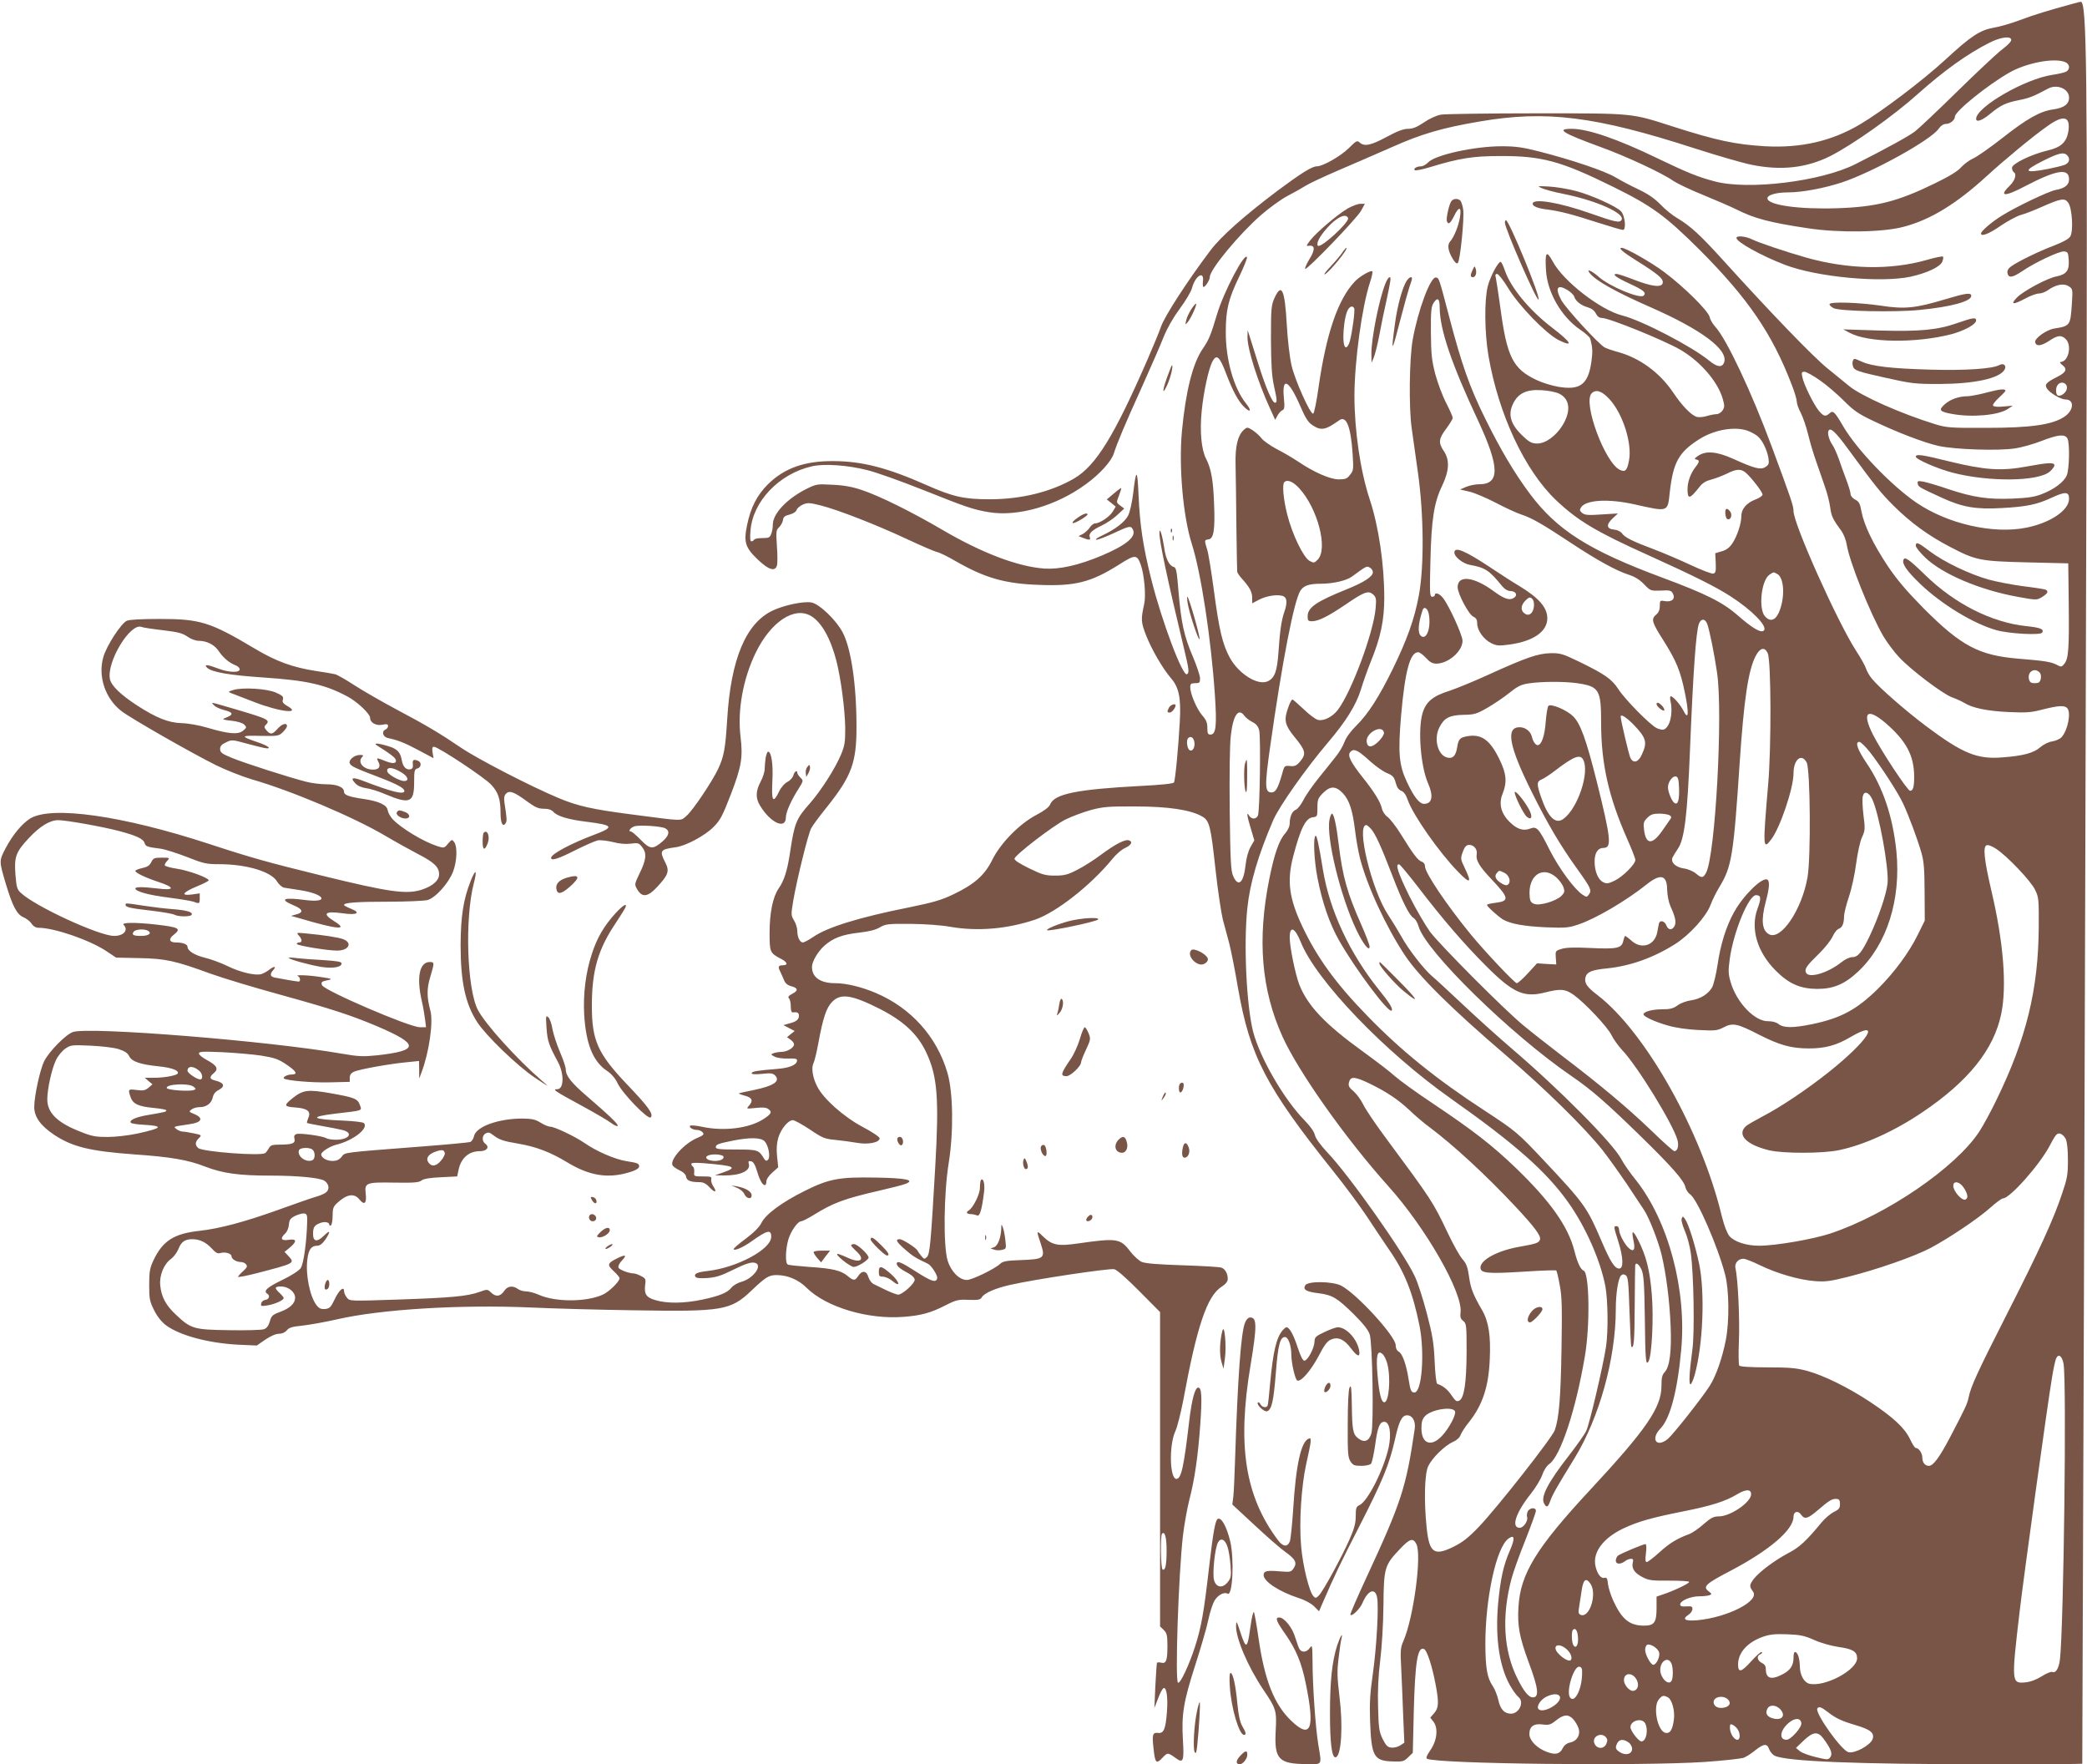 <?xml version="1.0" standalone="no"?>
<!DOCTYPE svg PUBLIC "-//W3C//DTD SVG 20010904//EN"
 "http://www.w3.org/TR/2001/REC-SVG-20010904/DTD/svg10.dtd">
<svg version="1.0" xmlns="http://www.w3.org/2000/svg"
 width="1280pt" height="1082pt" viewBox="0 0 1280 1082"
 preserveAspectRatio="xMidYMid meet">
<g transform="translate(0,1082) scale(0.1,-0.1)"
fill="#795548" stroke="none">
<path d="M12720 10799 c-168 -46 -239 -68 -325 -100 -55 -21 -131 -43 -168
-49 -84 -15 -139 -51 -299 -199 -134 -123 -385 -314 -519 -393 -173 -103 -362
-147 -583 -135 -183 11 -297 35 -566 121 -258 83 -234 81 -840 81 -294 0 -556
-4 -582 -8 -28 -5 -70 -24 -105 -48 -43 -29 -68 -39 -97 -39 -28 0 -66 -14
-132 -50 -97 -52 -136 -60 -165 -34 -15 14 -21 11 -65 -33 -50 -50 -160 -113
-197 -113 -30 0 -97 -42 -242 -150 -202 -152 -347 -280 -412 -367 -140 -185
-282 -405 -303 -468 -7 -22 -43 -110 -80 -195 -206 -474 -318 -656 -453 -735
-142 -82 -323 -127 -517 -127 -156 0 -225 15 -385 86 -241 107 -396 147 -570
148 -180 2 -305 -43 -406 -143 -66 -66 -105 -142 -127 -249 -22 -105 -11 -139
67 -213 65 -62 104 -74 116 -36 4 12 4 65 0 119 -6 90 -5 99 13 116 11 11 22
30 24 44 2 19 11 27 40 34 23 6 40 17 44 29 3 10 21 25 39 33 29 12 42 11 109
-6 104 -26 342 -119 526 -205 85 -40 169 -76 185 -80 17 -3 69 -29 117 -57
178 -102 301 -138 509 -145 225 -9 320 16 492 124 100 64 111 63 134 -2 21
-60 32 -187 21 -237 -21 -96 -21 -112 11 -194 34 -87 101 -203 155 -266 47
-55 60 -121 52 -263 -9 -163 -28 -362 -36 -374 -4 -7 -81 -15 -201 -21 -397
-21 -534 -49 -559 -115 -6 -15 -35 -37 -82 -62 -104 -54 -221 -173 -272 -276
-47 -95 -109 -150 -241 -213 -73 -35 -124 -49 -270 -79 -305 -61 -500 -121
-587 -181 -28 -19 -56 -34 -64 -34 -18 0 -34 32 -34 71 0 17 -9 46 -20 64 -19
31 -19 35 -4 126 22 126 90 403 109 439 8 16 53 77 101 136 147 185 178 269
177 489 0 256 -33 479 -85 577 -40 76 -143 174 -191 183 -48 9 -167 -16 -239
-50 -164 -78 -256 -299 -278 -667 -11 -180 -20 -228 -56 -305 -39 -81 -156
-255 -194 -287 -39 -33 -12 -33 -335 9 -240 31 -331 51 -450 101 -170 71 -501
242 -600 310 -125 85 -212 137 -399 236 -82 44 -194 108 -250 144 -55 36 -110
67 -121 69 -11 3 -64 12 -118 20 -143 22 -244 59 -376 138 -272 162 -333 181
-581 181 -113 0 -185 -4 -202 -11 -35 -16 -124 -152 -144 -222 -35 -119 12
-257 112 -333 59 -45 426 -255 579 -331 61 -30 160 -69 220 -87 241 -69 626
-232 820 -347 66 -39 157 -89 201 -112 97 -50 127 -79 127 -123 0 -37 -36 -70
-102 -93 -95 -32 -198 -18 -618 85 -330 81 -431 109 -693 195 -529 173 -965
235 -1095 155 -50 -31 -107 -100 -150 -181 -41 -79 -41 -78 -1 -214 42 -141
69 -193 109 -210 19 -8 42 -26 51 -40 10 -16 26 -25 42 -25 96 0 314 -75 416
-143 l60 -40 142 -3 c161 -3 220 -16 436 -95 74 -27 267 -85 427 -129 318 -88
435 -126 598 -195 257 -110 257 -148 0 -177 -89 -9 -114 -8 -220 10 -444 78
-1546 166 -1647 133 -43 -14 -146 -118 -177 -179 -25 -50 -61 -214 -61 -281 0
-61 39 -115 121 -170 113 -75 220 -101 494 -121 220 -15 331 -34 434 -75 107
-41 205 -55 401 -55 164 0 299 -13 329 -31 28 -18 34 -51 13 -70 -9 -9 -37
-21 -62 -28 -25 -7 -126 -42 -225 -78 -217 -78 -368 -118 -494 -132 -155 -17
-224 -62 -280 -181 -22 -47 -26 -69 -26 -150 0 -86 3 -101 30 -155 19 -39 45
-71 72 -92 84 -63 259 -110 443 -120 l115 -5 52 36 c33 22 64 36 84 36 19 0
37 8 48 21 13 17 34 23 96 29 44 5 139 22 210 38 271 63 763 92 1195 73 129
-6 413 -14 630 -17 542 -9 591 -1 719 121 87 83 107 95 154 95 67 0 134 -28
184 -78 120 -119 377 -196 597 -178 105 8 164 24 254 70 67 34 80 37 144 34
58 -2 71 1 79 15 15 26 80 55 171 76 147 34 613 104 642 97 17 -4 78 -58 154
-135 l127 -128 0 -964 0 -964 23 -22 c19 -20 22 -33 22 -100 0 -88 -8 -108
-39 -100 -12 3 -23 2 -25 -1 -2 -4 -6 -68 -10 -142 l-6 -135 23 59 c12 33 27
61 34 63 18 6 27 -59 20 -147 -8 -106 -20 -132 -54 -128 -34 4 -38 -10 -28
-96 9 -89 17 -97 54 -57 32 34 33 34 83 -2 45 -33 51 -18 43 113 -9 156 3 231
76 459 33 102 69 225 79 273 10 49 28 104 40 123 21 34 58 53 79 41 31 -19 42
211 16 322 -22 91 -55 150 -77 136 -15 -10 -28 -85 -53 -300 -31 -271 -47
-363 -86 -484 -37 -114 -90 -227 -104 -220 -19 10 3 662 30 900 8 69 26 168
39 220 33 126 54 270 68 470 11 162 8 220 -13 220 -20 0 -39 -72 -55 -202 -33
-284 -49 -358 -79 -358 -41 0 -46 205 -7 291 12 25 33 109 48 185 85 462 147
646 237 703 26 17 37 32 37 48 0 31 -15 59 -37 68 -10 5 -117 11 -238 15 -152
5 -230 11 -253 21 -18 8 -49 37 -70 64 -60 80 -83 83 -320 49 -124 -18 -159
-11 -215 43 -42 41 -42 39 -12 -50 27 -83 17 -90 -123 -95 -88 -3 -111 -7
-128 -23 -34 -32 -173 -99 -204 -99 -46 0 -97 51 -118 119 -27 89 -24 410 7
601 30 188 27 430 -8 550 -65 222 -223 398 -439 490 -87 37 -181 60 -248 60
-93 0 -144 36 -144 100 0 33 36 94 76 130 55 48 109 68 212 80 62 7 103 17
129 33 35 20 49 22 188 21 89 -1 187 -8 243 -18 167 -29 346 -14 518 43 131
44 344 211 478 375 21 26 54 55 74 64 41 19 51 39 27 48 -23 9 -85 -23 -175
-90 -41 -31 -106 -72 -144 -91 -58 -30 -79 -35 -136 -35 -58 0 -77 5 -159 45
-59 29 -91 50 -89 59 5 24 240 204 313 240 39 19 108 45 155 58 75 20 106 23
275 22 202 0 339 -21 409 -62 44 -25 52 -59 81 -325 14 -128 35 -266 45 -307
11 -41 29 -106 39 -145 10 -38 35 -162 54 -275 73 -417 172 -608 582 -1120 73
-91 166 -217 208 -280 41 -63 103 -155 137 -205 95 -136 145 -263 186 -465 33
-167 15 -410 -31 -410 -20 0 -25 12 -36 82 -14 90 -38 157 -60 168 -12 7 -19
21 -19 40 0 55 -242 319 -336 366 -54 26 -201 28 -218 2 -17 -27 5 -40 78 -49
88 -11 116 -28 218 -128 61 -61 90 -98 99 -126 17 -55 25 -556 10 -606 -14
-47 -43 -59 -80 -31 -33 25 -38 49 -40 207 -2 106 -4 125 -14 105 -7 -16 -11
-98 -11 -225 -1 -176 1 -204 17 -228 15 -23 24 -27 66 -27 28 0 53 6 60 13 6
8 17 59 25 114 15 111 28 143 56 143 33 0 45 -70 27 -157 -30 -136 -128 -330
-179 -354 -20 -9 -23 -18 -23 -67 0 -44 -9 -77 -38 -143 -47 -107 -162 -318
-188 -344 -17 -17 -21 -18 -33 -5 -26 26 -66 188 -76 308 -13 142 1 366 31
502 32 143 34 163 18 158 -49 -16 -81 -159 -98 -439 -6 -91 -15 -178 -20 -192
-14 -36 -42 -34 -72 6 -203 270 -252 581 -169 1075 40 241 39 292 -2 292 -12
0 -24 -12 -32 -32 -25 -61 -45 -339 -61 -838 -3 -102 -8 -206 -11 -231 l-6
-46 138 -128 c75 -70 159 -143 186 -162 64 -46 74 -67 53 -100 -17 -25 -20
-25 -87 -20 -79 7 -98 2 -98 -23 0 -39 96 -102 213 -140 41 -13 79 -34 97 -52
l30 -30 21 49 c74 171 114 254 224 468 145 284 185 381 220 534 25 115 43 151
75 151 33 0 53 -36 47 -82 -53 -361 -81 -448 -296 -912 -56 -120 -100 -223
-99 -228 6 -17 58 33 74 70 33 79 78 97 90 35 11 -58 -3 -304 -26 -468 -17
-118 -21 -179 -17 -290 8 -219 23 -245 141 -248 60 -2 68 1 93 26 l28 27 6
253 c8 303 23 399 62 384 19 -7 50 -102 72 -218 21 -112 19 -143 -9 -176 l-24
-27 21 -27 c29 -40 20 -116 -21 -174 -21 -31 -28 -47 -20 -51 51 -32 1313 -46
1703 -20 116 8 223 20 240 26 16 6 48 27 71 46 52 41 72 43 85 5 6 -15 21 -33
34 -39 75 -35 511 -52 1290 -52 327 0 595 1 596 3 1 4 18 5109 25 7792 7 2644
3 3019 -35 3014 -3 0 -22 -5 -41 -10z m-386 -218 c7 -11 -10 -30 -69 -76 -27
-22 -147 -134 -265 -250 -118 -116 -233 -224 -255 -241 -38 -29 -172 -103
-364 -200 -210 -107 -660 -162 -866 -106 -102 27 -166 53 -345 139 -252 122
-431 183 -532 183 -97 0 -55 -26 177 -111 158 -57 383 -162 447 -208 24 -16
105 -55 182 -86 76 -31 168 -71 205 -89 108 -55 204 -81 440 -116 190 -29 460
-25 586 9 165 43 324 141 510 311 109 100 282 243 370 305 101 73 144 63 131
-29 -11 -68 -45 -100 -128 -119 -100 -24 -218 -81 -218 -106 0 -11 5 -23 10
-26 21 -13 9 -52 -25 -85 -69 -67 -29 -68 97 -1 192 100 268 112 268 41 0 -34
-26 -55 -82 -65 -44 -8 -251 -107 -334 -160 -61 -38 -124 -93 -124 -107 0 -21
48 -3 120 47 44 30 99 59 122 66 23 6 81 28 128 49 122 54 144 58 166 25 23
-35 31 -170 12 -204 -9 -16 -40 -33 -98 -56 -95 -36 -220 -97 -263 -127 -19
-13 -27 -27 -25 -41 5 -34 30 -31 89 9 81 55 230 125 259 122 23 -3 25 -8 28
-55 4 -62 -15 -86 -74 -98 -56 -10 -204 -89 -244 -130 -43 -44 -23 -46 53 -5
31 17 68 30 83 30 14 0 39 9 55 21 49 34 96 43 126 24 26 -17 26 -18 20 -111
-9 -131 -10 -133 -108 -149 -47 -7 -121 -60 -117 -83 5 -28 36 -25 85 7 54 36
76 38 103 11 39 -39 16 -139 -32 -140 -7 0 -2 -9 11 -19 32 -24 23 -45 -31
-72 -69 -35 -80 -47 -63 -73 18 -27 85 -66 113 -66 56 0 52 -67 -7 -106 -74
-49 -205 -68 -476 -68 -224 -1 -245 1 -315 22 -211 65 -449 171 -527 233 -23
19 -83 68 -135 110 -89 72 -353 346 -636 659 -144 159 -203 213 -283 261 -30
17 -77 55 -104 84 -36 37 -76 65 -135 93 -47 22 -111 56 -143 75 -63 38 -267
107 -467 158 -101 26 -145 32 -230 32 -167 0 -408 -53 -451 -99 -12 -13 -32
-24 -43 -24 -27 0 -51 -15 -38 -24 5 -3 48 5 93 19 180 55 265 68 429 68 257
1 374 -31 690 -187 242 -119 324 -179 536 -390 295 -296 443 -513 562 -823 18
-45 32 -93 32 -106 0 -13 11 -45 25 -70 13 -26 33 -84 44 -129 11 -46 33 -121
50 -168 16 -47 41 -117 54 -156 14 -39 28 -95 32 -126 7 -54 16 -73 70 -146
13 -19 27 -55 31 -80 15 -102 143 -423 225 -564 22 -37 65 -95 96 -128 71 -77
271 -228 326 -247 23 -8 56 -23 73 -33 50 -32 142 -51 274 -57 108 -5 137 -3
209 16 96 24 132 26 149 9 26 -26 5 -136 -34 -179 -9 -11 -35 -22 -57 -26 -23
-3 -54 -19 -74 -36 -39 -35 -106 -53 -232 -62 -154 -13 -244 24 -467 191 -124
93 -286 234 -332 290 -17 20 -33 49 -37 63 -4 14 -31 64 -62 111 -113 175
-383 776 -383 856 0 31 -13 70 -135 399 -123 332 -276 656 -344 730 -16 17
-32 44 -35 60 -9 39 -159 187 -281 278 -76 57 -234 147 -258 147 -24 0 5 -25
86 -76 135 -84 169 -113 165 -138 -4 -31 -63 -25 -175 18 -51 20 -99 36 -108
36 -32 0 -1 -23 80 -60 87 -40 104 -55 86 -73 -22 -22 -212 57 -278 117 -42
37 -78 51 -52 20 38 -47 162 -116 374 -209 311 -137 474 -259 450 -336 -12
-35 -42 -32 -92 9 -104 86 -414 247 -533 277 -133 33 -363 211 -427 332 -39
71 -48 59 -41 -56 8 -134 94 -283 207 -361 33 -22 62 -48 64 -57 15 -55 16
-79 7 -144 -20 -137 -69 -174 -203 -151 -40 7 -99 25 -132 41 -147 69 -183
141 -224 451 -12 85 -24 165 -27 178 -5 15 -2 22 8 22 8 0 39 -39 68 -87 67
-110 231 -278 308 -318 97 -48 80 -15 -38 75 -141 108 -255 246 -291 353 -10
29 -21 52 -26 51 -16 -2 -63 -90 -78 -149 -22 -85 -20 -285 4 -427 62 -360
223 -703 414 -885 134 -127 246 -194 575 -342 278 -126 407 -191 497 -249 129
-83 226 -182 204 -208 -16 -19 -67 10 -159 90 -93 82 -195 133 -461 232 -455
169 -649 292 -817 517 -94 126 -179 269 -277 468 -92 187 -140 324 -215 609
-66 252 -64 244 -83 248 -33 7 -110 -199 -143 -383 -20 -117 -24 -411 -6 -540
6 -44 23 -165 38 -270 37 -261 39 -580 6 -757 -27 -146 -73 -273 -161 -453
-84 -171 -151 -275 -223 -346 -34 -33 -62 -72 -72 -99 -9 -25 -33 -66 -54 -91
-20 -26 -67 -84 -104 -130 -37 -46 -80 -107 -94 -136 -15 -29 -36 -55 -46 -59
-22 -7 -38 -42 -38 -84 0 -18 -11 -42 -29 -63 -36 -40 -66 -126 -96 -277 -75
-373 -49 -680 81 -968 98 -216 387 -625 649 -917 230 -256 457 -653 443 -774
-4 -27 0 -40 16 -52 20 -16 21 -27 21 -191 -1 -190 -15 -282 -45 -298 -16 -8
-23 -3 -47 32 -25 37 -51 58 -88 71 -6 2 -13 63 -16 138 -5 112 -13 161 -48
294 -23 88 -56 192 -75 230 -68 145 -402 618 -534 756 -44 47 -72 86 -77 106
-4 21 -28 55 -63 91 -127 129 -275 385 -317 547 -40 161 -58 530 -35 754 16
155 66 325 159 541 38 87 201 318 338 479 108 127 170 227 199 320 14 46 41
123 60 170 62 151 84 257 84 395 0 204 -34 436 -89 603 -58 174 -94 424 -94
638 1 213 46 541 95 692 12 35 18 66 15 69 -9 9 -80 -32 -108 -63 -104 -110
-175 -321 -222 -648 -12 -87 -27 -160 -33 -162 -17 -6 -112 205 -133 297 -11
49 -24 156 -29 251 -12 214 -32 256 -75 162 -20 -45 -22 -63 -22 -253 1 -156
5 -224 18 -284 20 -90 21 -106 7 -106 -17 0 -56 91 -100 230 -23 74 -48 153
-55 175 l-13 40 -1 -40 c-2 -70 62 -273 136 -435 l34 -75 14 26 c8 15 21 29
30 33 13 5 15 18 9 79 -12 130 32 106 101 -54 31 -72 48 -99 74 -116 53 -36
80 -31 164 29 44 32 72 -37 83 -207 6 -93 5 -102 -16 -127 -18 -24 -29 -28
-69 -28 -53 0 -153 44 -249 109 -33 22 -92 57 -132 77 -39 21 -82 51 -93 66
-12 16 -37 38 -55 50 -31 19 -34 19 -52 3 -39 -35 -55 -102 -52 -215 1 -58 4
-226 5 -375 2 -148 4 -276 5 -282 1 -7 17 -30 36 -50 43 -49 56 -75 56 -112
l0 -31 40 21 c45 24 107 34 144 25 30 -8 34 -40 12 -102 -17 -50 -26 -114 -35
-244 -8 -117 -23 -158 -65 -178 -60 -29 -178 44 -233 144 -45 82 -66 171 -98
413 -15 112 -33 225 -41 250 -18 59 -18 59 8 63 32 4 41 58 34 223 -5 140 -18
212 -49 272 -29 55 -39 169 -27 290 12 121 42 258 65 304 26 50 45 34 85 -72
41 -108 76 -173 114 -208 38 -36 43 -18 7 26 -74 93 -124 268 -123 438 0 135
16 201 83 340 28 58 49 111 47 117 -12 36 -141 -208 -183 -347 -39 -131 -51
-160 -89 -215 -61 -89 -104 -261 -127 -505 -20 -219 7 -523 61 -692 56 -175
118 -581 141 -923 13 -192 7 -245 -27 -245 -16 0 -19 7 -19 41 0 31 -7 49 -31
76 -34 39 -74 133 -74 173 0 21 5 25 30 25 27 0 30 3 30 30 0 16 -20 76 -44
133 -54 125 -72 209 -88 400 -10 124 -14 146 -29 150 -28 7 -50 51 -59 120
-11 72 -28 128 -29 91 -2 -48 49 -288 149 -704 33 -137 35 -156 20 -165 -26
-16 -154 323 -219 582 -51 204 -70 332 -78 517 -7 163 -15 165 -33 10 -7 -55
-20 -115 -31 -136 -21 -40 -79 -85 -161 -123 -30 -14 -44 -25 -33 -25 11 0 58
18 105 40 96 45 106 47 118 23 23 -44 -39 -96 -190 -160 -142 -60 -260 -86
-353 -80 -163 12 -382 95 -626 238 -186 109 -385 208 -494 244 -56 19 -109 29
-178 32 -94 5 -99 5 -160 -25 -120 -60 -207 -152 -207 -219 0 -17 -4 -43 -10
-57 -8 -23 -15 -26 -54 -26 -25 0 -48 -4 -51 -10 -3 -6 -11 -10 -17 -10 -7 0
-9 22 -5 66 14 179 175 348 376 394 75 18 224 7 343 -24 53 -13 204 -67 335
-119 273 -109 312 -122 407 -138 178 -30 417 39 598 173 85 62 153 138 169
186 19 62 72 187 174 412 53 118 113 255 132 304 23 56 59 119 99 173 35 47
69 104 75 127 20 75 75 109 67 41 -2 -19 -1 -35 3 -35 12 0 39 43 39 61 0 46
180 263 314 380 49 43 121 95 160 116 39 20 90 49 114 64 24 15 114 57 200 94
86 37 232 100 325 141 185 83 313 120 543 159 407 70 709 32 1318 -165 137
-44 292 -89 346 -100 184 -38 340 -20 486 53 137 70 384 244 538 382 158 141
304 246 436 312 62 32 123 43 134 24z m330 -141 c31 -11 35 -45 7 -60 -11 -5
-48 -14 -83 -19 -167 -24 -468 -198 -468 -270 0 -23 37 -10 85 30 66 54 94 68
178 85 65 13 89 23 177 70 57 31 130 -1 130 -55 0 -40 -32 -63 -97 -72 -80
-11 -159 -55 -313 -176 -74 -58 -155 -115 -179 -125 -24 -11 -57 -36 -74 -55
-20 -23 -74 -56 -161 -98 -225 -110 -356 -144 -596 -152 -236 -8 -430 19 -430
61 0 20 53 36 125 36 87 0 222 25 334 62 188 63 541 258 590 327 14 20 31 31
46 31 26 0 55 24 55 45 0 32 203 196 336 271 105 59 270 90 338 64z m14 -572
c21 -21 14 -48 -15 -59 -16 -6 -61 -17 -101 -25 -150 -29 -159 -14 -31 50 94
47 126 55 147 34z m-3062 -828 c18 -12 36 -29 39 -39 8 -28 43 -55 84 -66 23
-7 40 -20 49 -38 9 -18 21 -27 37 -27 44 0 381 -137 481 -195 122 -71 228
-194 259 -298 13 -45 13 -53 0 -74 -9 -13 -25 -23 -37 -23 -11 0 -38 -5 -58
-11 -21 -7 -49 -9 -62 -6 -34 9 -90 66 -147 151 -82 121 -203 210 -337 247
-34 9 -71 22 -82 28 -37 20 -238 239 -266 290 -41 76 -25 101 40 61z m-786
-108 c1 -134 72 -343 236 -693 132 -284 134 -389 6 -389 -23 0 -59 -7 -80 -16
l-37 -16 60 -14 c32 -8 104 -39 160 -68 55 -29 124 -61 154 -71 65 -21 131
-59 308 -176 157 -104 277 -170 353 -194 37 -12 68 -31 94 -59 39 -40 40 -40
102 -38 55 3 64 1 74 -18 17 -32 -5 -53 -47 -47 -32 6 -33 5 -33 -29 0 -24 -7
-41 -24 -55 -30 -26 -25 -45 45 -155 79 -125 106 -189 133 -324 26 -127 22
-171 -9 -109 -19 38 -64 89 -78 89 -5 0 -5 -15 -1 -32 16 -74 -4 -157 -41
-172 -9 -3 -29 1 -45 9 -43 22 -195 177 -234 238 -40 62 -83 92 -241 169 -100
48 -115 53 -175 52 -78 -2 -148 -26 -377 -130 -89 -41 -199 -86 -244 -101
-102 -32 -143 -67 -164 -136 -30 -100 -12 -328 34 -432 34 -78 25 -125 -25
-125 -29 0 -63 44 -105 134 -49 104 -55 177 -36 406 24 274 55 390 105 390 9
0 30 -16 48 -35 23 -26 40 -35 63 -35 74 0 161 76 161 140 0 34 -82 215 -120
263 -21 27 -50 37 -50 17 0 -5 -7 -10 -16 -10 -15 0 -16 20 -11 218 6 256 22
360 72 463 44 93 47 158 10 213 -34 51 -32 75 15 137 22 30 40 59 40 66 0 7
-18 48 -40 91 -22 42 -52 122 -67 177 -22 86 -26 122 -27 255 -1 134 2 160 17
183 24 37 37 26 37 -31z m-525 -2 c7 -11 -10 -140 -26 -202 -6 -22 -16 -38
-24 -38 -29 0 -15 198 17 238 13 15 25 16 33 2z m2856 -442 c41 -28 107 -85
147 -125 62 -62 91 -82 180 -124 148 -71 313 -134 402 -154 102 -22 368 -31
468 -15 42 6 116 27 164 46 101 39 142 43 158 15 15 -29 12 -186 -4 -226 -17
-41 -78 -87 -155 -116 -43 -17 -85 -23 -179 -27 -152 -6 -240 8 -392 58 -63
22 -132 42 -153 46 -34 6 -39 4 -35 -12 3 -20 7 -22 153 -89 120 -55 204 -70
360 -61 151 8 217 21 307 63 86 40 108 38 108 -6 0 -70 -113 -147 -261 -177
-203 -41 -482 22 -675 153 -154 105 -365 325 -449 468 -53 91 -63 100 -84 80
-25 -22 -36 -19 -65 15 -32 38 -94 164 -102 208 -6 27 -4 32 13 32 11 0 53
-23 94 -52z m1514 -57 c-7 -24 -40 -45 -55 -36 -12 7 -13 45 -2 61 22 34 69
13 57 -25z m-3113 -25 c67 -32 75 -107 21 -195 -40 -65 -104 -111 -154 -111
-32 0 -48 7 -85 42 -78 72 -98 133 -64 202 31 64 82 89 175 83 39 -2 86 -11
107 -21z m311 -36 c81 -90 138 -270 118 -374 -11 -61 -23 -73 -55 -58 -92 41
-230 414 -174 470 27 27 65 13 111 -38z m854 -195 c21 -9 46 -23 56 -33 27
-24 55 -83 63 -130 5 -35 3 -42 -18 -56 -30 -19 -65 -10 -198 50 -100 45 -167
51 -214 19 -24 -16 -26 -21 -13 -23 22 -4 21 -14 -3 -45 -31 -39 -50 -92 -50
-136 0 -66 13 -64 75 15 17 22 39 35 71 43 26 7 68 23 95 36 57 29 86 31 115
7 34 -29 104 -119 104 -135 0 -8 -20 -22 -45 -31 -54 -21 -85 -58 -85 -101 0
-46 -25 -121 -54 -166 -18 -27 -37 -42 -66 -50 l-40 -12 3 -61 c2 -51 -1 -61
-16 -64 -9 -2 -72 22 -138 53 -66 31 -167 74 -225 96 -131 49 -179 73 -196 98
-8 11 -28 21 -48 23 -47 4 -51 30 -9 69 l32 30 -99 -6 c-81 -6 -103 -4 -119 8
-16 13 -18 19 -9 34 29 48 169 56 332 19 206 -46 200 -48 213 75 21 184 55
246 182 326 95 60 226 81 304 48z m610 -112 c171 -233 196 -263 277 -345 105
-104 213 -183 348 -253 157 -82 183 -87 473 -94 l250 -6 3 -245 c3 -274 -1
-340 -27 -371 -16 -20 -19 -21 -47 -6 -35 18 -72 24 -231 37 -246 20 -354 78
-584 308 -109 111 -164 176 -222 262 -90 136 -144 249 -160 332 -9 50 -15 62
-39 74 -16 8 -28 23 -28 34 0 10 -12 50 -26 87 -14 37 -35 95 -46 128 -12 33
-29 72 -39 86 -21 30 -33 74 -24 88 12 21 44 -9 122 -116z m-3369 -237 c114
-124 179 -374 113 -439 -20 -20 -23 -21 -49 -7 -38 21 -106 162 -137 284 -24
95 -32 185 -18 199 18 18 53 4 91 -37z m452 -516 c0 -26 -55 -62 -165 -106
-183 -74 -235 -110 -235 -164 0 -26 3 -30 28 -30 40 1 98 30 207 104 113 77
137 86 167 60 18 -17 20 -27 15 -84 -12 -147 -148 -514 -232 -624 -32 -42 -87
-70 -122 -61 -14 3 -54 33 -88 66 -34 32 -65 59 -68 59 -9 0 -32 -57 -40 -98
-8 -41 5 -74 52 -131 69 -84 74 -104 35 -151 -22 -26 -33 -31 -62 -28 -35 3
-35 3 -51 -57 -23 -79 -38 -105 -62 -105 -42 0 -43 39 -9 280 75 530 147 898
186 958 20 31 54 42 127 42 72 0 155 19 189 44 90 66 90 66 109 55 11 -5 19
-18 19 -29z m2480 -10 c44 -23 49 -148 10 -237 -22 -49 -54 -58 -85 -23 -41
46 -23 220 27 255 27 18 24 18 48 5z m-2136 -250 c13 -83 -15 -158 -49 -130
-21 18 -18 73 10 158 9 27 33 11 39 -28z m-3788 -9 c63 -38 119 -138 154 -275
28 -111 52 -295 54 -411 0 -87 -3 -108 -26 -163 -36 -86 -122 -220 -190 -298
-85 -96 -95 -120 -122 -299 -17 -114 -36 -175 -71 -225 -35 -51 -55 -149 -55
-272 0 -118 2 -123 71 -159 39 -20 44 -39 10 -39 -27 0 -31 -9 -16 -38 7 -15
18 -39 24 -54 7 -18 21 -30 42 -36 44 -11 47 -27 8 -47 -23 -12 -28 -20 -20
-28 6 -6 11 -28 11 -49 0 -25 4 -38 13 -37 27 3 37 -2 37 -20 0 -24 -16 -37
-60 -48 l-35 -10 34 -18 35 -18 -24 -19 -23 -19 21 -15 c12 -8 22 -21 22 -29
0 -20 -40 -45 -75 -46 -16 0 -39 -4 -50 -8 -19 -7 -18 -9 5 -21 14 -8 51 -13
83 -12 50 1 58 -1 55 -16 -5 -25 -49 -42 -125 -48 -116 -9 -153 -15 -153 -26
0 -7 21 -8 64 -4 51 6 66 4 79 -9 36 -36 -7 -65 -134 -91 -46 -9 -86 -18 -88
-20 -1 -1 15 -8 38 -14 45 -12 52 -31 24 -62 -17 -19 -16 -19 42 -13 45 5 65
3 79 -8 23 -17 16 -30 -34 -62 -88 -55 -238 -74 -372 -46 -37 8 -71 11 -75 7
-10 -10 17 -26 43 -26 12 0 27 -7 34 -15 10 -12 5 -18 -36 -35 -78 -34 -164
-129 -150 -166 3 -7 22 -21 43 -31 24 -11 39 -26 41 -40 3 -23 27 -33 80 -33
25 0 42 -8 63 -31 34 -37 49 -33 24 5 -10 14 -15 34 -13 44 4 15 -2 17 -51 17
-55 0 -56 1 -53 27 1 14 -2 29 -8 33 -5 3 -10 11 -10 17 0 7 26 8 78 4 190
-16 208 -25 116 -57 l-49 -17 55 -1 c100 -1 164 28 153 70 -5 17 -2 20 13 17
13 -2 24 -19 33 -48 18 -62 34 -93 49 -98 7 -2 12 6 12 20 0 15 14 36 36 56
l37 33 -7 67 c-5 47 -2 82 8 116 17 54 60 106 89 106 10 0 57 -26 104 -57 78
-53 92 -58 157 -64 39 -4 99 -12 133 -18 68 -12 138 2 138 28 0 8 -47 40 -105
70 -116 62 -241 173 -278 248 -28 53 -37 114 -23 142 6 11 20 67 30 123 29
157 49 218 86 255 52 52 119 42 290 -44 147 -75 233 -155 286 -268 69 -146 79
-283 55 -701 -27 -471 -33 -535 -51 -553 -15 -15 -18 -14 -35 7 -10 12 -20 26
-22 31 -6 16 -91 71 -110 71 -29 0 -21 -16 33 -63 45 -40 68 -54 139 -87 22
-10 61 -71 58 -89 -6 -30 -34 -21 -128 39 -93 60 -120 71 -120 49 0 -14 23
-33 73 -59 23 -13 37 -28 37 -39 0 -23 -76 -91 -101 -91 -9 0 -41 12 -71 26
-29 14 -64 31 -78 38 -14 6 -28 25 -34 44 -11 39 -39 43 -62 7 -20 -31 -29
-31 -66 0 -40 33 -92 46 -235 55 -67 5 -127 11 -132 15 -16 9 -13 94 4 153 16
53 58 112 79 112 7 0 39 16 72 36 125 78 191 102 412 153 70 16 141 34 157 41
59 23 2 35 -185 38 -222 4 -285 -7 -435 -82 -140 -70 -238 -142 -265 -196 -13
-26 -46 -59 -95 -96 -41 -30 -75 -59 -75 -64 0 -15 58 10 108 46 98 70 122 76
122 29 0 -77 -209 -189 -390 -210 -63 -7 -86 -17 -75 -35 5 -9 28 -11 74 -8
51 4 84 14 146 45 89 44 126 56 149 47 44 -17 -16 -96 -86 -115 -23 -6 -50
-22 -61 -35 -25 -32 -73 -52 -182 -75 -110 -23 -214 -24 -284 -3 -58 17 -71
36 -64 96 5 33 2 38 -25 52 -17 9 -37 16 -44 16 -31 0 -90 23 -95 36 -3 9 6
28 23 45 32 34 19 37 -36 9 -55 -28 -57 -38 -16 -76 20 -18 36 -38 36 -43 0
-21 -66 -85 -105 -102 -101 -45 -289 -45 -390 0 -26 12 -62 21 -79 21 -17 0
-40 7 -50 15 -30 22 -63 18 -82 -10 -24 -36 -51 -41 -80 -14 -24 23 -25 23
-72 6 -74 -27 -176 -36 -497 -47 -299 -10 -300 -10 -317 11 -10 12 -18 30 -18
41 0 33 -32 5 -59 -54 -22 -46 -30 -53 -57 -56 -25 -2 -37 3 -53 24 -40 51
-68 188 -56 279 7 61 24 85 60 85 17 0 32 12 50 37 35 53 31 63 -9 24 -42 -41
-66 -36 -66 11 0 41 8 54 43 67 28 11 57 6 57 -11 0 -5 5 -6 10 -3 5 3 10 30
10 59 0 44 4 56 28 78 59 55 105 62 137 21 30 -37 45 -23 38 36 -8 68 2 71
179 68 117 -2 148 1 163 13 12 10 50 17 119 20 l100 5 8 38 c15 75 63 117 133
117 41 0 59 25 32 45 -23 16 -21 52 2 64 14 8 25 6 42 -8 41 -31 62 -39 158
-55 111 -19 198 -53 299 -114 123 -75 228 -97 342 -72 65 15 100 31 100 46 0
18 -8 22 -80 33 -68 11 -182 60 -255 111 -58 40 -184 100 -210 100 -11 0 -38
11 -60 25 -32 20 -53 24 -110 25 -149 0 -287 -50 -298 -109 -4 -16 -14 -32
-24 -35 -10 -3 -135 -15 -278 -26 -514 -40 -488 -36 -510 -65 -15 -18 -30 -25
-57 -25 -34 0 -68 20 -68 40 0 16 53 50 94 60 103 25 199 101 168 132 -6 6
-59 12 -119 15 -203 8 -223 23 -57 43 172 20 164 17 152 51 -14 41 -33 48
-179 74 -143 25 -171 21 -237 -32 -53 -43 -50 -50 18 -55 75 -5 99 -24 81 -64
-6 -15 -10 -28 -8 -31 2 -2 44 -10 93 -19 49 -8 106 -20 127 -25 67 -18 37
-59 -43 -59 -23 0 -50 4 -60 10 -25 14 -159 32 -182 25 -13 -5 -16 -13 -12
-29 7 -28 -14 -36 -93 -36 -44 0 -54 -4 -64 -22 -7 -13 -17 -26 -23 -30 -28
-19 -382 8 -410 31 -21 18 -20 37 3 60 19 19 19 20 -30 30 -28 6 -58 11 -68
11 -9 0 -26 6 -37 14 -18 14 -18 15 6 20 14 2 45 7 70 11 77 10 91 37 33 62
-35 14 -36 16 -18 29 10 8 33 14 50 14 41 0 72 23 80 60 4 20 17 36 36 45 43
23 34 45 -24 59 -33 8 -34 22 -4 46 29 25 17 46 -46 80 -26 14 -47 31 -47 39
0 12 24 13 143 8 78 -4 186 -13 239 -21 85 -14 105 -21 158 -57 60 -41 68 -59
27 -59 -25 0 -54 -16 -46 -24 13 -13 173 -27 284 -24 l120 3 0 25 c0 17 8 29
26 37 30 15 227 50 330 59 l69 7 1 -54 0 -54 15 40 c46 123 72 305 54 375 -23
85 -23 136 -1 209 26 87 26 91 -3 91 -63 0 -82 -92 -50 -235 9 -38 18 -91 21
-117 l6 -48 -38 0 c-63 0 -587 225 -600 258 -7 19 -3 23 37 31 29 6 24 9 -45
19 -77 12 -164 15 -139 5 13 -5 17 -33 4 -33 -10 0 -116 18 -149 25 -27 6 -29
22 -6 47 21 24 2 23 -28 -1 -13 -10 -34 -21 -46 -25 -36 -11 -131 11 -207 49
-39 19 -101 42 -138 51 -66 16 -108 43 -108 68 0 15 -30 26 -72 26 -39 0 -46
20 -15 45 51 40 39 48 -108 65 -127 14 -212 13 -197 -2 32 -32 1 -68 -58 -68
-91 0 -482 180 -571 263 -24 21 -28 35 -34 110 -9 112 2 142 82 227 68 73 129
110 180 110 47 0 268 -39 371 -66 110 -29 152 -49 159 -75 6 -20 16 -24 98
-34 28 -4 100 -27 162 -51 101 -40 119 -44 196 -44 168 0 320 -45 356 -106 11
-18 30 -35 43 -38 13 -2 56 -9 96 -15 154 -23 187 -80 36 -61 -136 18 -164 6
-74 -32 58 -24 64 -44 17 -56 l-32 -9 60 -17 c226 -67 296 -72 205 -16 -76 47
-59 64 50 49 90 -13 117 2 52 28 -23 9 -42 19 -42 23 0 14 78 20 275 20 110 0
217 5 237 10 50 14 130 104 157 175 24 64 27 152 7 180 -13 18 -15 18 -38 -9
-23 -28 -26 -28 -64 -16 -87 28 -223 110 -276 166 -14 16 -28 40 -30 54 -4 33
-53 56 -148 70 -89 13 -120 24 -120 44 0 28 -42 46 -108 46 -35 0 -92 7 -126
16 -102 26 -377 114 -454 146 -61 25 -72 33 -72 54 0 18 9 29 36 41 34 17 39
17 122 -6 48 -13 100 -26 116 -29 49 -8 21 15 -47 37 -105 36 -102 41 20 38
106 -2 113 -1 137 22 14 14 26 30 26 38 0 23 -31 14 -58 -17 -31 -35 -43 -37
-67 -10 -14 16 -16 23 -7 32 32 32 22 37 -173 95 -175 51 -163 49 -143 28 9
-10 36 -23 60 -29 63 -16 64 -29 3 -52 -14 -5 -1 -10 43 -14 39 -4 70 -14 80
-24 16 -16 15 -19 -8 -38 -30 -24 -87 -20 -218 19 -51 15 -117 27 -159 28 -81
3 -152 31 -273 109 -101 66 -158 121 -166 162 -20 107 126 346 194 319 9 -4
68 -13 130 -20 92 -11 121 -18 151 -39 21 -15 51 -26 69 -26 50 0 98 -24 124
-64 28 -41 64 -71 102 -86 14 -5 26 -16 26 -25 0 -22 -68 -20 -132 5 -66 25
-89 27 -68 5 28 -27 135 -46 345 -60 267 -18 378 -43 515 -116 61 -32 140
-107 140 -132 0 -29 36 -49 74 -42 28 6 36 4 36 -8 0 -8 -7 -17 -15 -21 -26
-10 -18 -45 13 -52 65 -14 102 -29 189 -75 l92 -49 -6 35 c-4 27 -2 35 9 35
25 0 311 -189 350 -232 44 -47 58 -89 58 -175 0 -62 14 -88 31 -62 9 13 8 30
-7 125 -4 31 -2 45 10 57 22 21 50 10 130 -49 48 -35 68 -44 101 -44 29 0 47
-6 60 -20 23 -26 94 -47 204 -60 165 -21 171 -32 44 -80 -141 -53 -263 -118
-263 -141 0 -20 43 -7 147 46 60 30 122 57 139 61 16 3 58 -2 92 -10 41 -11
79 -14 111 -10 44 6 50 4 70 -22 29 -37 25 -78 -18 -164 -30 -63 -30 -64 -13
-94 30 -52 65 -48 123 15 68 73 76 97 50 148 -38 74 -33 82 64 95 61 8 179 71
231 124 41 41 55 67 106 199 66 172 75 228 60 354 -20 161 15 355 92 514 93
192 239 289 342 226z m5495 -48 c13 -35 43 -181 60 -298 37 -246 -10 -1117
-67 -1227 -18 -34 -28 -35 -64 -4 -16 13 -49 27 -74 30 -49 8 -79 36 -69 65 4
9 19 34 34 56 40 58 58 204 74 605 20 490 37 727 55 775 13 33 38 32 51 -2z
m371 -180 c21 -47 22 -574 3 -798 -34 -396 -33 -411 19 -342 54 71 136 313
136 404 0 86 50 126 81 66 22 -45 26 -581 5 -703 -35 -200 -163 -389 -236
-350 -44 24 -50 87 -20 201 22 82 25 125 10 134 -30 19 -146 -94 -204 -198
-49 -87 -84 -200 -102 -325 -9 -59 -24 -120 -33 -137 -24 -42 -73 -72 -130
-80 -27 -4 -64 -17 -82 -31 -27 -19 -45 -24 -95 -24 -61 0 -114 -15 -114 -31
0 -14 73 -47 151 -69 45 -13 118 -24 186 -27 102 -5 115 -4 154 16 56 30 84
24 218 -45 126 -64 197 -84 306 -84 99 0 169 19 255 70 195 114 109 -22 -135
-216 -136 -108 -295 -214 -401 -269 -49 -26 -96 -53 -105 -61 -59 -53 1 -115
143 -149 87 -20 325 -20 426 1 152 31 342 117 513 233 282 190 438 385 483
603 35 170 14 438 -59 749 -46 196 -54 276 -31 285 10 4 33 -5 59 -22 67 -44
211 -195 238 -250 23 -47 24 -57 23 -234 -3 -380 -76 -679 -258 -1053 -35 -73
-83 -161 -106 -196 -143 -220 -568 -511 -914 -626 -105 -35 -336 -75 -437 -75
-78 0 -152 24 -182 59 -15 19 -32 63 -47 123 -124 517 -467 1128 -762 1355
-66 50 -82 75 -74 109 9 33 38 46 134 55 142 15 283 65 416 149 88 56 190 168
217 240 11 30 36 80 55 111 75 124 86 190 124 764 26 384 52 562 97 650 27 53
57 60 75 18z m1668 -118 c7 -8 10 -25 6 -40 -5 -20 -13 -25 -36 -25 -23 0 -31
5 -36 25 -7 29 10 55 36 55 10 0 23 -7 30 -15z m-2837 -65 c135 -20 147 -39
147 -243 0 -250 46 -454 159 -710 28 -63 51 -122 51 -131 0 -26 -77 -103 -127
-127 -37 -18 -49 -20 -69 -10 -32 14 -54 67 -54 127 0 54 20 84 56 84 50 0 44
59 -42 404 -66 263 -101 360 -147 404 -40 39 -135 78 -150 63 -6 -6 -13 -51
-17 -100 -6 -84 -26 -141 -49 -141 -13 0 -29 22 -36 53 -9 33 -40 57 -75 57
-87 0 -65 -117 74 -396 100 -201 177 -331 280 -474 83 -116 90 -131 71 -156
-12 -17 -14 -17 -39 -1 -50 33 -144 161 -201 273 -68 136 -80 148 -121 132
-42 -16 -81 -3 -125 41 -53 52 -68 111 -44 171 29 72 25 124 -18 212 -59 122
-112 159 -202 142 -42 -8 -50 -18 -58 -68 -8 -51 -27 -71 -61 -62 -58 14 -84
115 -48 185 29 58 62 75 147 77 68 1 81 5 149 44 41 24 102 65 135 92 50 40
71 50 118 57 82 12 216 12 296 1z m-2040 -201 c8 -11 30 -28 48 -37 24 -12 36
-27 42 -52 10 -41 4 -496 -8 -522 -4 -10 -15 -18 -26 -18 -10 0 -23 8 -28 18
-17 29 -13 -4 11 -81 l21 -71 -23 -40 c-14 -25 -26 -67 -31 -114 -12 -108 -45
-136 -76 -64 -14 31 -17 92 -21 402 -2 220 0 402 7 459 14 126 47 173 84 120z
m3929 -41 c129 -111 178 -201 178 -333 0 -62 -7 -85 -25 -85 -16 0 -180 249
-229 347 -67 134 -35 164 76 71z m-1545 -10 c80 -83 88 -110 53 -185 -21 -48
-52 -57 -70 -22 -9 16 -60 233 -60 254 0 18 33 -3 77 -47z m-1529 -51 c2 -10
-12 -33 -32 -53 -41 -41 -69 -42 -74 -3 -6 55 96 109 106 56z m-1164 -52 c9
-35 -10 -70 -30 -54 -14 12 -19 60 -7 72 14 14 31 6 37 -18z m4144 -67 c68
-87 175 -252 205 -318 36 -78 86 -213 110 -295 17 -58 20 -100 21 -246 l1
-175 -43 -87 c-54 -110 -144 -231 -243 -330 -130 -128 -227 -181 -404 -218
-117 -24 -175 -24 -206 0 -15 12 -39 18 -64 18 -82 -3 -195 115 -231 241 -14
48 -15 68 -5 141 23 167 116 391 161 391 31 0 33 -18 10 -81 -46 -122 -4 -267
111 -382 81 -81 150 -111 254 -112 100 0 169 29 252 107 176 166 263 440 234
737 -22 213 -82 392 -183 541 -57 85 -72 130 -44 130 8 0 37 -28 64 -62z
m-3135 1 c12 -7 45 -34 74 -61 29 -26 72 -57 97 -68 39 -16 46 -25 56 -60 7
-28 18 -44 34 -50 16 -6 29 -24 40 -56 31 -91 192 -321 309 -441 75 -77 86
-70 40 25 -25 52 -26 57 -12 96 10 28 20 42 35 44 30 4 57 -25 51 -57 -7 -36
15 -74 93 -156 106 -112 109 -131 22 -142 -29 -3 -52 -9 -52 -13 0 -10 73 -75
101 -91 49 -26 129 -40 259 -46 122 -5 141 -3 200 17 106 35 294 146 418 245
86 69 126 60 127 -31 1 -36 9 -77 21 -104 30 -65 36 -98 24 -120 -15 -27 -39
-25 -50 5 -10 26 -38 34 -45 13 -2 -7 -6 -30 -10 -52 -14 -83 -95 -112 -158
-56 -19 17 -37 30 -40 30 -2 0 -7 -14 -11 -30 -9 -45 -37 -52 -200 -44 -102 5
-153 3 -180 -6 -36 -11 -37 -13 -34 -53 l3 -42 -59 3 -59 4 -56 -61 c-31 -34
-62 -61 -68 -61 -13 0 -193 191 -279 295 -151 184 -284 382 -284 421 0 14 -8
25 -19 29 -24 7 -52 44 -125 162 -31 51 -70 101 -86 113 -17 12 -31 34 -35 53
-8 39 -49 104 -121 194 -69 87 -90 129 -74 149 15 17 25 18 53 3z m1377 -48
c41 -77 -33 -299 -121 -363 -49 -36 -95 9 -139 138 -26 76 -25 92 6 104 14 6
51 30 82 54 115 88 153 102 172 67z m588 -176 c2 -73 -7 -103 -28 -90 -16 10
-40 68 -40 97 0 32 28 70 48 66 14 -3 18 -17 20 -73z m-2062 -30 c40 -42 60
-105 75 -229 6 -50 19 -126 30 -169 43 -169 161 -424 277 -598 89 -132 283
-324 617 -610 246 -211 483 -444 593 -582 34 -43 101 -137 150 -209 48 -72 95
-143 104 -157 31 -45 89 -193 109 -277 28 -119 48 -273 55 -430 7 -160 -5
-256 -36 -289 -16 -17 -20 -35 -20 -86 0 -131 -94 -267 -435 -634 -334 -359
-431 -518 -442 -722 -7 -114 6 -183 61 -333 62 -165 68 -220 27 -220 -25 0
-55 36 -94 115 -86 171 -98 384 -36 615 11 41 49 147 85 236 35 89 64 169 64
178 0 23 -37 20 -50 -3 -5 -11 -7 -27 -4 -35 8 -22 -22 -66 -45 -66 -55 0 -25
92 68 209 28 35 59 86 69 113 10 30 28 58 45 70 68 49 161 328 217 658 33 188
28 514 -7 527 -19 8 -38 47 -57 122 -38 149 -147 303 -357 506 -148 142 -260
229 -509 396 -101 67 -207 144 -235 169 -28 26 -116 93 -196 151 -230 166
-338 279 -390 410 -24 62 -59 231 -59 289 0 75 32 62 68 -28 95 -236 514 -673
921 -960 394 -278 586 -448 720 -637 108 -153 196 -354 227 -513 16 -86 18
-279 4 -372 -20 -128 -102 -476 -121 -515 -10 -22 -58 -89 -105 -150 -129
-165 -176 -255 -154 -295 15 -29 24 -25 39 17 13 37 39 83 148 260 152 248
253 611 253 914 0 94 14 184 31 205 8 9 17 11 28 4 16 -8 19 -34 25 -222 4
-117 9 -214 11 -217 16 -15 20 36 21 247 1 131 2 243 3 250 2 24 22 11 39 -25
13 -31 17 -83 20 -293 3 -264 6 -298 23 -269 20 37 32 266 20 409 -12 149 -34
237 -84 335 -33 65 -43 63 -28 -6 12 -54 0 -71 -30 -43 -26 24 -59 86 -59 114
0 11 -7 20 -15 20 -19 0 -19 -1 10 -93 31 -98 34 -167 6 -167 -28 0 -54 41
-110 172 -87 203 -103 226 -354 493 -158 168 -171 179 -362 304 -296 193 -513
368 -720 582 -192 197 -306 355 -395 542 -84 176 -98 283 -59 433 46 176 77
237 122 242 26 3 27 6 27 59 0 49 4 59 34 89 45 45 78 45 122 -1z m3246 -35
c42 -86 103 -420 95 -515 -6 -66 -54 -207 -110 -326 -48 -100 -72 -129 -106
-129 -17 0 -44 -13 -67 -31 -83 -67 -203 -102 -218 -63 -9 22 4 41 79 114 37
36 75 84 85 107 10 22 27 44 38 47 21 7 32 33 32 78 0 15 13 68 29 116 17 49
37 141 45 205 9 66 24 137 36 162 19 41 20 52 9 136 -6 50 -8 102 -4 116 8 34
36 26 57 -17z m-1242 -100 c11 -7 12 -13 5 -23 -5 -8 -29 -42 -53 -76 -60 -85
-99 -80 -109 13 -5 38 -2 48 20 70 21 21 36 26 74 26 26 0 55 -5 63 -10z
m-6160 -80 c30 -16 24 -44 -15 -79 -60 -52 -78 -51 -135 8 -27 28 -54 51 -60
51 -20 0 -4 24 21 32 32 10 165 1 189 -12z m4328 -3 c26 -27 64 -111 130 -283
62 -162 106 -250 132 -264 10 -6 24 -28 30 -50 40 -150 565 -664 939 -920 120
-82 213 -163 419 -364 199 -194 270 -276 279 -317 3 -15 16 -35 29 -44 43 -28
171 -322 215 -494 24 -92 26 -284 4 -398 -21 -109 -60 -221 -98 -281 -48 -75
-222 -296 -258 -327 -69 -57 -108 -1 -45 64 59 61 104 228 127 481 35 367 -78
791 -278 1043 -36 44 -75 101 -88 126 -48 95 -381 431 -680 686 -77 66 -209
185 -294 265 -85 80 -169 158 -189 174 -50 43 -145 165 -188 244 -21 37 -57
96 -81 132 -101 154 -197 550 -133 550 4 0 16 -10 28 -23z m290 -358 c150
-196 281 -348 417 -484 166 -166 232 -195 364 -161 92 23 121 21 172 -15 71
-51 209 -198 233 -248 12 -25 42 -66 65 -91 93 -97 312 -454 339 -551 10 -36
1 -69 -19 -69 -6 0 -70 57 -143 128 -147 141 -312 279 -546 457 -85 65 -193
150 -240 189 -120 100 -506 488 -569 571 -28 39 -86 137 -127 219 -70 142 -90
203 -61 194 6 -3 58 -65 115 -139z m527 89 c29 -13 44 -53 26 -71 -9 -9 -18
-8 -38 3 -38 22 -50 45 -34 64 16 19 14 19 46 4z m319 -28 c19 -17 39 -44 45
-61 9 -27 7 -33 -13 -54 -32 -31 -131 -61 -165 -49 -20 7 -27 17 -29 44 -13
128 77 194 162 120z m-8635 -329 c24 -15 2 -31 -43 -31 -49 0 -61 7 -45 27 13
15 67 17 88 4z m-182 -725 c37 -12 56 -24 65 -43 17 -34 67 -51 182 -63 83 -8
131 -28 114 -46 -12 -11 -83 -24 -142 -24 l-58 0 23 -20 24 -20 -24 -21 c-21
-17 -33 -19 -73 -14 -52 7 -54 5 -37 -44 15 -42 48 -57 142 -66 42 -4 77 -10
77 -15 0 -9 -6 -10 -122 -30 -68 -12 -109 -32 -95 -46 4 -5 38 -10 75 -12 129
-7 120 -20 -35 -54 -56 -12 -135 -21 -183 -21 -72 0 -97 4 -166 32 -142 55
-204 116 -204 199 0 63 28 190 54 242 12 25 38 56 57 69 32 22 40 23 154 18
68 -3 143 -12 172 -21z m496 -134 c20 -17 23 -52 5 -52 -21 0 -78 39 -78 53 0
31 37 31 73 -1z m7174 -76 c106 -51 180 -101 248 -165 33 -32 89 -80 125 -106
143 -107 342 -290 520 -480 122 -130 163 -185 155 -208 -8 -20 -23 -25 -124
-43 -134 -23 -241 -80 -241 -128 0 -35 43 -39 266 -25 106 7 196 10 199 7 3
-3 13 -43 21 -89 14 -70 15 -137 11 -394 -5 -300 -15 -420 -41 -496 -16 -46
-354 -476 -465 -592 -65 -68 -101 -96 -156 -123 -119 -59 -149 -38 -165 116
-17 163 -13 328 9 377 24 51 101 127 153 150 23 10 41 27 46 42 5 14 27 49 50
77 85 107 122 218 129 388 7 143 -7 232 -47 301 -54 93 -70 132 -80 205 -8 57
-16 80 -39 106 -17 18 -57 90 -90 159 -93 196 -98 203 -389 596 -60 81 -119
169 -131 195 -13 27 -39 63 -58 80 -30 25 -35 35 -29 57 9 37 35 35 123 -7z
m-7211 -20 c17 -13 17 -15 3 -21 -27 -10 -162 -1 -166 12 -8 24 131 32 163 9z
m11483 -320 c9 -19 14 -65 14 -130 0 -90 -4 -113 -36 -207 -53 -159 -139 -347
-341 -744 -182 -358 -218 -438 -232 -505 -7 -38 -21 -67 -114 -245 -66 -125
-103 -175 -130 -175 -24 0 -40 21 -40 51 0 27 -22 59 -41 59 -5 0 -21 25 -35
55 -33 68 -100 131 -244 227 -133 88 -283 162 -385 190 -67 18 -107 22 -245
22 -101 0 -168 4 -173 11 -4 5 -5 73 -2 150 6 130 -6 386 -21 446 -7 31 16 59
49 59 12 0 57 -18 102 -40 103 -50 240 -90 336 -97 63 -5 95 -1 202 26 180 45
408 125 507 177 116 62 292 180 368 248 34 31 69 56 76 56 43 0 226 207 286
321 35 67 45 80 63 77 12 -2 28 -16 36 -32z m-7980 -15 c24 -24 38 -98 21
-114 -9 -9 -15 -7 -24 7 -32 54 -38 56 -171 56 -102 0 -125 3 -125 14 0 17 14
22 107 41 103 20 169 19 192 -4z m-2771 -53 c17 -17 15 -57 -3 -64 -40 -16
-95 27 -81 62 7 17 67 19 84 2z m810 -20 c2 -8 -9 -30 -24 -47 -29 -35 -59
-38 -78 -8 -15 24 2 49 45 64 40 14 53 12 57 -9z m1708 -19 c9 -15 -15 -29
-51 -29 -16 0 -36 4 -44 9 -24 15 -1 31 44 31 24 0 47 -5 51 -11z m7605 -189
c28 -40 33 -69 13 -77 -22 -8 -74 51 -74 85 0 31 36 27 61 -8z m-10157 -210
c-3 -128 -22 -262 -40 -288 -12 -16 -60 -47 -117 -74 -90 -44 -114 -66 -87
-83 18 -11 10 -34 -12 -37 -13 -2 -24 -11 -26 -22 -4 -17 0 -18 38 -12 45 7
100 32 100 45 0 4 -11 18 -25 31 -33 31 -32 40 9 40 44 0 86 -33 86 -69 0 -35
-32 -65 -95 -88 -43 -16 -51 -23 -60 -57 -8 -27 -19 -42 -36 -48 -13 -5 -109
-8 -214 -6 -217 3 -234 8 -327 96 -61 57 -88 108 -95 177 -7 63 22 133 67 165
15 11 35 38 44 59 17 45 40 61 85 61 46 0 83 -18 119 -56 24 -27 37 -34 53
-29 28 9 69 -2 69 -20 0 -17 30 -35 58 -35 11 0 25 -6 31 -14 10 -12 6 -20
-18 -42 -17 -15 -31 -31 -31 -35 0 -3 51 6 113 22 238 62 237 61 195 107 l-23
24 33 27 c45 38 42 55 -8 47 -46 -7 -54 8 -21 39 11 9 21 33 23 54 2 30 9 39
38 54 19 9 44 16 55 15 17 -3 20 -10 19 -48z m6625 -875 c22 -87 10 -235 -19
-235 -18 0 -31 51 -41 163 -11 124 -2 162 31 132 10 -9 23 -36 29 -60z m4147
2 c20 -104 1 -1617 -22 -1815 -7 -55 -25 -85 -48 -76 -7 3 -36 -9 -64 -27 -34
-21 -69 -34 -101 -37 -84 -8 -85 1 -35 428 27 230 174 1295 200 1445 8 50 19
100 24 112 14 34 37 18 46 -30z m-3732 -293 c8 -20 -38 -106 -80 -150 -66 -71
-126 -49 -126 46 0 39 5 57 22 75 38 41 171 62 184 29z m1816 -508 c0 -49
-127 -136 -198 -136 -32 0 -48 -8 -94 -48 -30 -27 -70 -54 -89 -61 -73 -27
-118 -54 -181 -111 -36 -33 -72 -60 -78 -60 -9 0 -10 15 -5 55 4 32 3 55 -3
55 -14 0 -154 -59 -169 -71 -7 -6 -13 -20 -13 -30 0 -23 28 -25 56 -4 10 8 27
15 37 15 13 0 16 -5 11 -24 -8 -34 10 -63 59 -88 37 -20 56 -23 165 -22 67 0
122 -3 122 -8 0 -10 -100 -57 -162 -77 l-38 -13 0 -70 c0 -89 -14 -108 -77
-108 -89 0 -136 39 -189 154 -15 33 -29 78 -32 101 -3 35 -8 42 -22 38 -21 -6
-45 26 -55 74 -17 83 47 169 169 228 93 44 176 67 371 106 167 33 257 61 328
104 55 33 87 33 87 1z m545 -61 c0 -25 -7 -33 -38 -48 -20 -10 -54 -39 -75
-64 -92 -112 -136 -153 -202 -187 -87 -46 -180 -116 -215 -161 -26 -36 -27
-44 -3 -77 41 -57 -158 -158 -343 -175 -74 -6 -95 6 -54 33 14 9 25 25 25 36
0 16 -6 18 -37 16 -28 -2 -38 1 -38 12 0 23 64 50 117 50 25 0 54 3 63 7 15 5
15 8 -6 24 -37 28 -18 46 134 125 240 126 387 252 387 332 0 32 28 40 46 13
22 -31 41 -26 103 27 69 60 90 72 116 69 15 -1 20 -9 20 -32z m-4130 -283 c0
-91 -8 -128 -25 -117 -11 7 -14 208 -3 219 17 17 28 -22 28 -102z m2106 0
c-41 -94 -58 -172 -73 -329 -19 -219 10 -402 85 -519 13 -22 32 -45 41 -53 36
-30 3 -101 -47 -101 -40 0 -65 27 -77 82 -6 29 -22 69 -35 88 -34 50 -44 107
-45 257 0 285 68 595 142 647 38 27 41 2 9 -72z m-1733 23 c8 -22 16 -74 19
-115 5 -67 3 -78 -17 -103 -32 -40 -71 -34 -84 12 -11 39 5 196 24 231 17 31
43 20 58 -25z m1159 15 c34 -67 -17 -449 -79 -593 -19 -43 -20 -60 -14 -170 3
-67 9 -197 12 -288 l7 -167 -26 -17 c-14 -9 -38 -15 -54 -13 -22 2 -33 13 -53
53 -21 44 -25 65 -28 195 -3 99 1 189 13 285 10 80 19 226 20 340 2 232 7 246
103 347 59 62 79 68 99 28z m1067 -242 c43 -61 -4 -213 -59 -192 -14 6 -16 14
-10 48 4 23 10 64 14 91 10 78 27 93 55 53z m-76 -328 c4 -47 -12 -75 -28 -50
-11 17 -13 83 -3 94 15 15 28 -3 31 -44z m1449 -18 c42 -19 104 -36 150 -43
86 -12 113 -28 113 -69 0 -73 -201 -179 -294 -156 -31 8 -56 52 -57 103 -1 50
-12 86 -27 91 -8 2 -12 -9 -12 -35 0 -48 -20 -78 -70 -103 -69 -35 -100 -24
-100 36 0 16 -8 28 -25 36 -28 13 -33 43 -9 52 9 4 14 10 9 14 -4 4 -33 -22
-65 -57 -60 -67 -80 -72 -80 -19 0 72 57 136 153 170 40 14 74 18 147 15 81
-3 106 -8 167 -35z m-951 -77 c6 -26 -17 -75 -36 -75 -16 0 -50 62 -50 92 0
14 6 28 13 31 21 7 66 -22 73 -48z m-573 25 c28 -22 42 -54 32 -70 -13 -21
-95 40 -95 72 0 24 31 23 63 -2z m647 -89 c11 -22 13 -80 4 -105 -13 -34 -56
-5 -69 44 -14 59 39 109 65 61z m-547 -76 c-4 -93 -48 -173 -74 -135 -25 38
24 195 58 188 15 -3 18 -13 16 -53z m340 -39 c10 -29 -4 -56 -29 -56 -22 0
-54 38 -54 65 0 54 64 48 83 -9z m-476 -91 c15 -41 -110 -111 -133 -74 -10 17
16 56 50 73 40 20 75 20 83 1z m663 -5 c25 -14 44 -84 36 -138 -8 -60 -23 -84
-49 -80 -51 7 -82 163 -42 207 21 24 28 25 55 11z m371 -16 c17 -20 5 -41 -28
-47 -35 -7 -63 8 -63 34 0 35 64 45 91 13z m318 -57 c37 -41 7 -73 -51 -54
-32 10 -42 31 -28 58 14 26 52 24 79 -4z m290 -16 c50 -39 84 -55 171 -81 92
-27 118 -48 105 -86 -14 -38 -110 -90 -148 -80 -43 10 -207 241 -191 268 9 14
25 9 63 -21z m-1561 -44 c12 -13 27 -37 33 -55 14 -41 -8 -80 -52 -89 -19 -4
-35 -16 -44 -34 -19 -37 -43 -43 -96 -24 -61 22 -109 70 -109 110 0 47 27 66
81 59 39 -5 49 -2 83 25 46 37 75 39 104 8z m1400 -25 c4 -25 -64 -102 -91
-102 -48 0 -40 59 14 104 38 32 73 31 77 -2z m-958 -1 c21 -41 7 -111 -23
-111 -17 0 -67 65 -67 87 0 41 70 60 90 24z m570 -41 c15 -27 12 -60 -4 -60
-21 0 -46 40 -46 73 0 24 2 26 20 17 11 -6 24 -19 30 -30z m523 -52 c46 -62
58 -93 43 -114 -13 -18 -16 -18 -90 0 -42 10 -86 26 -98 37 l-23 19 47 45 c58
55 87 58 121 13z m-1333 7 c10 -12 10 -21 2 -40 -16 -35 -61 -32 -74 5 -14 41
44 69 72 35z m138 -31 c12 -8 22 -26 22 -39 0 -33 -40 -44 -75 -21 -28 18 -30
28 -15 57 13 23 38 24 68 3z"/>
<path d="M9456 9666 c17 -8 76 -24 132 -35 205 -41 382 -121 357 -160 -11 -19
-39 -13 -187 39 -194 69 -358 96 -358 60 0 -15 34 -29 91 -35 77 -10 154 -30
311 -81 75 -24 143 -44 152 -44 21 0 13 86 -11 113 -27 31 -188 103 -283 127
-47 12 -119 24 -160 26 -72 4 -74 3 -44 -10z"/>
<path d="M8902 9587 c-14 -17 -34 -107 -28 -124 9 -23 21 -14 44 32 29 60 46
59 37 -2 -7 -53 -37 -128 -61 -154 -19 -21 -13 -59 17 -108 14 -23 24 -30 30
-24 15 15 41 280 33 328 -3 22 -11 46 -16 53 -13 16 -43 16 -56 -1z"/>
<path d="M8265 9541 c-62 -36 -192 -147 -229 -195 -27 -36 -27 -36 -4 -33 34
3 34 -27 -2 -84 -17 -28 -28 -54 -25 -58 10 -9 317 309 343 357 l23 42 -28 0
c-15 0 -50 -13 -78 -29z m3 -59 c8 -25 -167 -186 -185 -169 -12 13 9 55 54
106 59 68 119 97 131 63z"/>
<path d="M9230 9454 c0 -36 195 -482 206 -471 14 14 -181 487 -200 487 -3 0
-6 -7 -6 -16z"/>
<path d="M10650 9361 c0 -25 151 -109 297 -165 195 -75 588 -112 771 -73 99
22 179 59 194 91 6 15 8 29 5 32 -3 4 -48 -5 -99 -20 -225 -64 -485 -58 -743
15 -123 35 -289 91 -327 110 -39 20 -98 26 -98 10z"/>
<path d="M8234 9273 c-10 -16 -43 -55 -73 -87 -31 -32 -46 -54 -35 -48 31 16
149 162 131 162 -2 0 -13 -12 -23 -27z"/>
<path d="M9032 9165 c-16 -34 -15 -45 2 -45 17 0 25 28 16 54 -5 16 -7 15 -18
-9z"/>
<path d="M8497 9081 c-39 -97 -87 -340 -86 -431 l1 -55 13 31 c8 18 24 81 35
140 11 60 30 152 42 204 29 135 31 150 20 150 -5 0 -17 -18 -25 -39z"/>
<path d="M8627 9097 c-26 -40 -58 -157 -72 -267 -25 -182 -19 -177 34 30 22
85 47 175 55 199 9 24 16 47 16 52 0 17 -18 9 -33 -14z"/>
<path d="M11932 8985 c-182 -55 -249 -62 -394 -40 -135 20 -311 26 -317 10 -2
-5 9 -17 25 -25 38 -19 378 -26 526 -11 195 19 318 53 318 86 0 22 -31 18
-158 -20z"/>
<path d="M7306 8923 c-13 -21 -28 -51 -31 -68 -6 -29 -6 -29 10 -10 20 24 57
106 51 112 -2 3 -16 -12 -30 -34z"/>
<path d="M12005 8839 c-123 -43 -228 -53 -480 -46 l-220 7 39 -21 c113 -61
404 -65 623 -9 82 22 153 61 153 85 0 20 -20 17 -115 -16z"/>
<path d="M11363 8604 c-3 -8 -1 -25 4 -37 9 -19 36 -28 189 -62 169 -38 188
-40 339 -40 215 1 367 34 399 87 15 25 -5 44 -32 29 -42 -23 -208 -34 -422
-28 -242 7 -355 20 -419 48 -52 23 -50 23 -58 3z"/>
<path d="M7157 8503 c-31 -86 -28 -111 4 -39 20 45 36 116 27 116 -2 0 -16
-34 -31 -77z"/>
<path d="M12190 8414 c-47 -13 -101 -23 -120 -24 -56 0 -109 -19 -143 -50 -39
-35 -32 -45 47 -59 122 -22 283 -8 341 31 l30 20 -57 -5 c-35 -4 -60 -1 -64 5
-4 6 12 27 35 48 22 21 41 40 41 43 0 14 -33 11 -110 -9z"/>
<path d="M6831 7793 l-43 -36 28 -22 27 -22 -18 -30 c-19 -32 -80 -73 -109
-73 -8 0 -23 -11 -32 -25 -9 -14 -29 -32 -43 -40 l-26 -13 28 -11 c38 -15 47
-14 41 4 -9 22 12 43 73 72 30 14 73 43 96 65 l42 39 -25 19 c-24 18 -24 18
-7 61 9 23 15 44 14 46 -2 1 -23 -14 -46 -34z"/>
<path d="M6607 7643 c-22 -15 -34 -29 -27 -31 11 -4 90 43 90 53 0 13 -29 3
-63 -22z"/>
<path d="M7181 7564 c0 -11 3 -14 6 -6 3 7 2 16 -1 19 -3 4 -6 -2 -5 -13z"/>
<path d="M7192 7520 c0 -14 2 -19 5 -12 2 6 2 18 0 25 -3 6 -5 1 -5 -13z"/>
<path d="M7284 7122 c9 -60 69 -240 73 -221 4 15 -63 249 -74 259 -3 3 -3 -14
1 -38z"/>
<path d="M8920 7431 c0 -27 54 -69 98 -76 90 -16 117 -33 195 -130 16 -19 35
-30 53 -30 35 -2 44 -29 15 -44 -25 -14 -59 -2 -121 44 -121 89 -220 100 -220
24 0 -40 68 -168 96 -181 18 -8 24 -19 24 -42 0 -43 41 -99 87 -121 34 -16 46
-17 118 -7 142 21 225 80 225 160 0 66 -52 125 -170 197 -36 21 -112 70 -169
108 -165 110 -231 138 -231 98z m488 -329 c-4 -42 -29 -63 -55 -46 -28 17 -27
51 2 80 21 21 28 24 41 13 9 -8 14 -25 12 -47z"/>
<path d="M10160 6502 c0 -14 39 -46 47 -39 3 4 -2 16 -12 27 -19 21 -35 26
-35 12z"/>
<path d="M11750 8019 c0 -16 136 -75 226 -98 225 -58 523 -54 595 6 16 14 29
31 29 39 0 19 -34 18 -170 -7 -156 -29 -255 -22 -470 30 -172 43 -210 48 -210
30z"/>
<path d="M10582 7668 c2 -21 8 -33 18 -33 19 0 25 32 10 50 -20 24 -31 17 -28
-17z"/>
<path d="M11750 7473 c0 -10 26 -42 58 -73 107 -102 335 -198 565 -240 115
-21 119 -21 149 -3 37 22 45 38 23 47 -9 3 -71 13 -138 21 -67 9 -162 27 -212
41 -117 33 -273 108 -358 172 -73 56 -87 61 -87 35z"/>
<path d="M11674 7386 c-9 -25 22 -69 103 -147 133 -127 328 -245 468 -284 80
-22 269 -32 280 -15 13 21 -10 31 -97 40 -212 22 -439 136 -622 315 -101 98
-124 113 -132 91z"/>
<path d="M1430 6588 c-30 -9 -32 -11 -15 -18 11 -4 75 -29 143 -55 158 -62
298 -77 201 -23 -23 14 -29 23 -24 38 5 17 -2 24 -42 42 -56 25 -206 34 -263
16z"/>
<path d="M2314 6247 c84 -53 111 -74 114 -89 4 -23 -22 -23 -71 -3 -47 19 -50
19 -37 -6 17 -31 5 -49 -32 -49 -60 0 -98 46 -66 78 9 9 6 12 -14 12 -34 0
-71 -30 -63 -51 7 -18 28 -28 185 -88 107 -41 150 -65 150 -82 0 -25 -79 -5
-253 62 -65 25 -81 20 -48 -15 14 -15 38 -26 67 -30 24 -3 76 -19 115 -36 152
-64 179 -54 179 72 0 71 2 80 20 85 24 6 27 38 4 47 -28 11 -35 6 -32 -21 2
-20 -2 -28 -15 -31 -26 -5 -46 15 -53 57 -9 49 -28 69 -87 86 -63 19 -91 19
-63 2z m141 -160 c47 -26 59 -57 23 -57 -24 0 -88 34 -100 53 -4 6 -4 15 -2
19 9 14 38 8 79 -15z"/>
<path d="M4696 6173 c-3 -21 -6 -52 -6 -69 0 -17 -11 -52 -25 -78 -30 -57 -32
-100 -4 -146 65 -108 159 -150 159 -72 0 31 33 105 78 175 30 48 30 49 11 68
-10 10 -19 24 -19 29 0 20 -18 9 -24 -15 -3 -13 -20 -32 -36 -40 -18 -9 -40
-34 -52 -60 -37 -76 -47 -59 -41 63 6 104 -6 182 -26 182 -5 0 -11 -17 -15
-37z"/>
<path d="M4952 6117 c-8 -9 -12 -26 -10 -39 l3 -23 13 23 c7 13 12 30 10 39
-3 15 -4 15 -16 0z"/>
<path d="M2434 5838 c-9 -14 23 -38 53 -38 31 0 30 28 -3 40 -33 13 -41 13
-50 -2z"/>
<path d="M2967 5713 c-4 -3 -7 -28 -7 -55 0 -53 13 -57 31 -10 16 41 -2 88
-24 65z"/>
<path d="M928 5533 c-10 -21 -24 -30 -56 -37 -23 -5 -42 -13 -42 -17 0 -12 63
-42 142 -68 104 -34 100 -54 -7 -40 -84 10 -135 11 -135 0 0 -18 84 -41 205
-56 69 -9 137 -20 151 -25 37 -14 39 -13 39 21 l0 30 -49 -7 c-71 -9 -56 13
32 50 40 16 72 33 72 37 0 15 -122 60 -194 71 -42 6 -76 16 -76 22 0 5 7 18
17 28 15 17 14 18 -35 18 -46 0 -52 -3 -64 -27z"/>
<path d="M2887 5418 c-45 -114 -61 -216 -62 -393 0 -227 29 -361 102 -474 55
-84 244 -267 353 -340 93 -62 94 -62 40 -16 -153 133 -345 346 -389 431 -67
129 -81 561 -25 777 22 84 12 92 -19 15z"/>
<path d="M3480 5438 c-48 -13 -72 -37 -68 -67 5 -39 29 -36 81 9 68 60 64 80
-13 58z"/>
<path d="M770 5271 c0 -15 27 -21 157 -36 68 -8 132 -19 143 -25 24 -13 97
-13 105 -1 10 17 -27 28 -112 35 -46 3 -127 13 -180 21 -116 18 -113 17 -113
6z"/>
<path d="M3774 5218 c-71 -79 -111 -148 -143 -245 -39 -117 -55 -249 -48 -376
11 -180 54 -287 139 -344 28 -19 51 -45 66 -77 30 -63 187 -225 203 -209 19
19 -14 65 -143 200 -182 191 -218 271 -218 484 0 218 38 348 149 512 28 43 54
84 57 92 12 30 -15 14 -62 -37z"/>
<path d="M1833 5082 c21 -23 22 -42 2 -42 -8 0 -15 -4 -15 -9 0 -10 188 -41
247 -41 72 0 97 47 38 70 -28 11 -118 25 -225 35 -63 6 -64 6 -47 -13z"/>
<path d="M1770 4946 c0 -9 131 -45 200 -56 71 -11 125 -2 125 21 0 11 -25 15
-115 21 -63 3 -136 9 -162 12 -27 4 -48 4 -48 2z"/>
<path d="M3352 4514 c6 -80 14 -103 70 -207 39 -73 37 -167 -4 -167 -33 0 -17
-11 147 -100 83 -45 165 -93 183 -107 18 -14 36 -22 40 -18 8 7 -48 61 -186
180 -99 85 -132 127 -132 167 0 13 -16 61 -36 107 -19 45 -40 108 -46 141 -5
33 -17 65 -26 72 -14 12 -15 5 -10 -68z"/>
<path d="M5505 3841 c-9 -16 15 -55 27 -43 12 12 7 44 -9 49 -6 2 -14 -1 -18
-6z"/>
<path d="M4520 3535 c20 -8 40 -25 45 -38 13 -29 45 -35 45 -8 0 23 -36 45
-90 55 l-35 6 35 -15z"/>
<path d="M3630 3461 c13 -25 33 -28 28 -4 -2 10 -11 19 -21 21 -16 3 -17 1 -7
-17z"/>
<path d="M3621 3371 c-17 -11 -7 -41 13 -41 22 0 30 20 15 36 -9 8 -19 10 -28
5z"/>
<path d="M3682 3263 c-24 -24 -25 -28 -9 -31 23 -5 67 24 67 43 0 24 -28 17
-58 -12z"/>
<path d="M5340 3218 c0 -14 86 -98 100 -98 20 0 9 19 -36 64 -46 46 -64 56
-64 34z"/>
<path d="M3724 3175 c-10 -8 -14 -15 -8 -15 5 0 19 7 30 15 10 8 14 15 8 15
-5 0 -19 -7 -30 -15z"/>
<path d="M5220 3182 c0 -4 14 -19 30 -34 60 -53 29 -79 -50 -42 -28 13 -57 24
-63 24 -21 -1 77 -80 99 -80 23 0 85 38 91 56 5 15 -67 84 -89 84 -10 0 -18
-3 -18 -8z"/>
<path d="M4990 3141 c0 -6 10 -22 23 -37 l23 -26 27 36 28 36 -50 0 c-28 0
-51 -4 -51 -9z"/>
<path d="M5390 3020 c0 -26 4 -30 26 -30 14 0 40 -12 57 -26 54 -45 45 -5 -9
43 -58 51 -74 54 -74 13z"/>
<path d="M1994 2945 c-7 -29 -1 -41 15 -30 14 8 14 55 1 55 -5 0 -12 -11 -16
-25z"/>
<path d="M9290 5960 c0 -22 54 -133 74 -149 30 -25 38 1 13 46 -30 55 -86 122
-87 103z"/>
<path d="M7636 6138 c-9 -33 -6 -150 4 -173 6 -13 9 18 9 88 1 59 -1 107 -3
107 -2 0 -6 -10 -10 -22z"/>
<path d="M8154 5793 c-21 -110 68 -474 166 -678 41 -86 80 -134 80 -100 0 10
-23 70 -51 134 -87 196 -114 293 -139 496 -13 111 -29 185 -41 185 -4 0 -11
-17 -15 -37z"/>
<path d="M8068 5694 c-15 -14 -8 -153 12 -256 29 -152 75 -285 134 -388 101
-177 303 -446 321 -428 10 10 -11 45 -78 128 -179 223 -302 486 -343 735 -26
162 -39 217 -46 209z"/>
<path d="M8460 4911 c0 -17 95 -125 146 -167 104 -86 94 -61 -21 55 -66 67
-121 121 -122 121 -2 0 -3 -4 -3 -9z"/>
<path d="M10314 3346 c-4 -9 5 -41 19 -74 14 -31 31 -93 37 -137 18 -129 24
-486 10 -590 -19 -141 -23 -215 -12 -215 5 0 17 26 26 58 51 184 64 503 27
682 -25 116 -64 242 -86 273 -13 19 -15 19 -21 3z"/>
<path d="M9424 2800 c-41 -16 -74 -90 -40 -90 15 0 76 64 76 80 0 15 -14 18
-36 10z"/>
<path d="M7170 6481 c-13 -26 -13 -31 5 -31 12 0 35 28 35 44 0 14 -30 4 -40
-13z"/>
<path d="M6553 5170 c-67 -18 -139 -48 -131 -55 9 -9 306 53 313 66 10 16
-106 9 -182 -11z"/>
<path d="M7307 4993 c-24 -23 4 -73 49 -87 26 -8 59 16 51 37 -11 28 -85 65
-100 50z"/>
<path d="M6497 4662 c-3 -20 -8 -46 -12 -57 -6 -17 -4 -17 14 4 21 23 28 75
12 85 -5 3 -11 -11 -14 -32z"/>
<path d="M6623 4448 c-12 -40 -37 -95 -55 -121 -63 -92 -67 -107 -26 -107 23
0 88 61 88 83 0 8 14 44 31 80 29 62 29 67 15 101 -8 20 -19 36 -23 36 -5 0
-19 -33 -30 -72z"/>
<path d="M7237 4173 c-10 -10 -8 -53 2 -53 10 0 21 24 21 46 0 15 -12 19 -23
7z"/>
<path d="M7131 4093 c-10 -26 -10 -27 4 -9 8 11 15 23 15 28 0 15 -7 8 -19
-19z"/>
<path d="M6861 3831 c-34 -34 -22 -81 21 -81 24 0 39 31 29 65 -9 37 -25 41
-50 16z"/>
<path d="M7256 3788 c-10 -40 -7 -68 9 -68 23 0 37 35 25 64 -12 32 -26 33
-34 4z"/>
<path d="M6384 3787 c-6 -18 12 -57 27 -57 15 0 7 63 -8 68 -7 2 -16 -3 -19
-11z"/>
<path d="M6278 3708 c-8 -19 1 -58 13 -58 15 0 17 15 5 45 -9 23 -14 26 -18
13z"/>
<path d="M6017 3584 c-4 -4 -7 -26 -7 -49 0 -39 -41 -122 -69 -139 -18 -11
-13 -21 12 -22 12 0 29 -4 39 -8 17 -8 29 29 43 140 7 49 -3 92 -18 78z"/>
<path d="M6670 3355 c-7 -9 -10 -18 -7 -21 10 -11 37 5 37 21 0 19 -14 19 -30
0z"/>
<path d="M6141 3285 c-2 -55 -21 -106 -44 -114 l-22 -8 23 -7 c13 -5 35 -5 49
-1 25 6 25 8 19 60 -3 29 -10 64 -15 77 -9 22 -10 22 -10 -7z"/>
<path d="M6042 3230 c0 -14 2 -19 5 -12 2 6 2 18 0 25 -3 6 -5 1 -5 -13z"/>
<path d="M7497 2658 c-16 -61 -19 -144 -6 -188 l13 -45 9 66 c10 76 -3 215
-16 167z"/>
<path d="M7868 2663 c-40 -46 -60 -132 -78 -327 -6 -72 -13 -134 -16 -138 -9
-14 -33 -9 -43 9 -5 10 -12 15 -16 12 -12 -12 39 -61 57 -54 28 11 39 62 53
235 13 171 26 220 56 220 20 0 39 -51 39 -110 1 -54 24 -153 37 -157 23 -8 81
59 129 148 36 70 55 95 78 104 43 18 81 1 123 -56 40 -53 58 -55 48 -6 -15 69
-79 137 -130 137 -11 0 -47 -13 -81 -29 -55 -26 -61 -32 -62 -60 -1 -39 -42
-116 -62 -116 -10 0 -24 29 -42 84 -25 76 -50 121 -68 121 -4 0 -14 -8 -22
-17z"/>
<path d="M8128 2315 c-6 -14 -8 -28 -5 -31 10 -11 37 17 37 37 0 27 -18 23
-32 -6z"/>
<path d="M7670 848 c-14 -104 -22 -129 -36 -107 -5 8 -19 43 -30 79 -20 60
-22 62 -23 29 -2 -76 73 -252 168 -393 78 -115 82 -127 75 -253 -9 -172 18
-201 189 -202 100 -1 94 -12 72 122 -17 105 -35 363 -35 512 -1 94 -2 99 -17
78 -17 -25 -45 -30 -61 -10 -5 6 -17 39 -27 71 -17 62 -68 126 -99 126 -27 0
-19 -22 38 -103 66 -95 99 -175 125 -304 57 -277 31 -342 -89 -227 -105 100
-164 249 -201 506 -12 84 -25 157 -29 161 -4 4 -13 -34 -20 -85z"/>
<path d="M8201 728 c-31 -97 -44 -216 -44 -418 0 -185 12 -275 36 -267 34 11
45 193 22 374 -14 117 -15 155 -5 234 6 52 13 104 17 117 11 47 -6 19 -26 -40z"/>
<path d="M7543 473 c9 -132 57 -293 87 -293 15 0 12 15 -11 54 -14 25 -23 65
-30 138 -11 116 -27 188 -42 188 -6 0 -8 -31 -4 -87z"/>
<path d="M7341 323 c-18 -85 -25 -227 -14 -248 8 -14 11 -5 16 41 11 103 20
264 15 264 -3 0 -11 -26 -17 -57z"/>
<path d="M7606 51 c-27 -29 -28 -51 -2 -51 19 0 46 34 46 58 0 29 -11 28 -44
-7z"/>
</g>
</svg>
